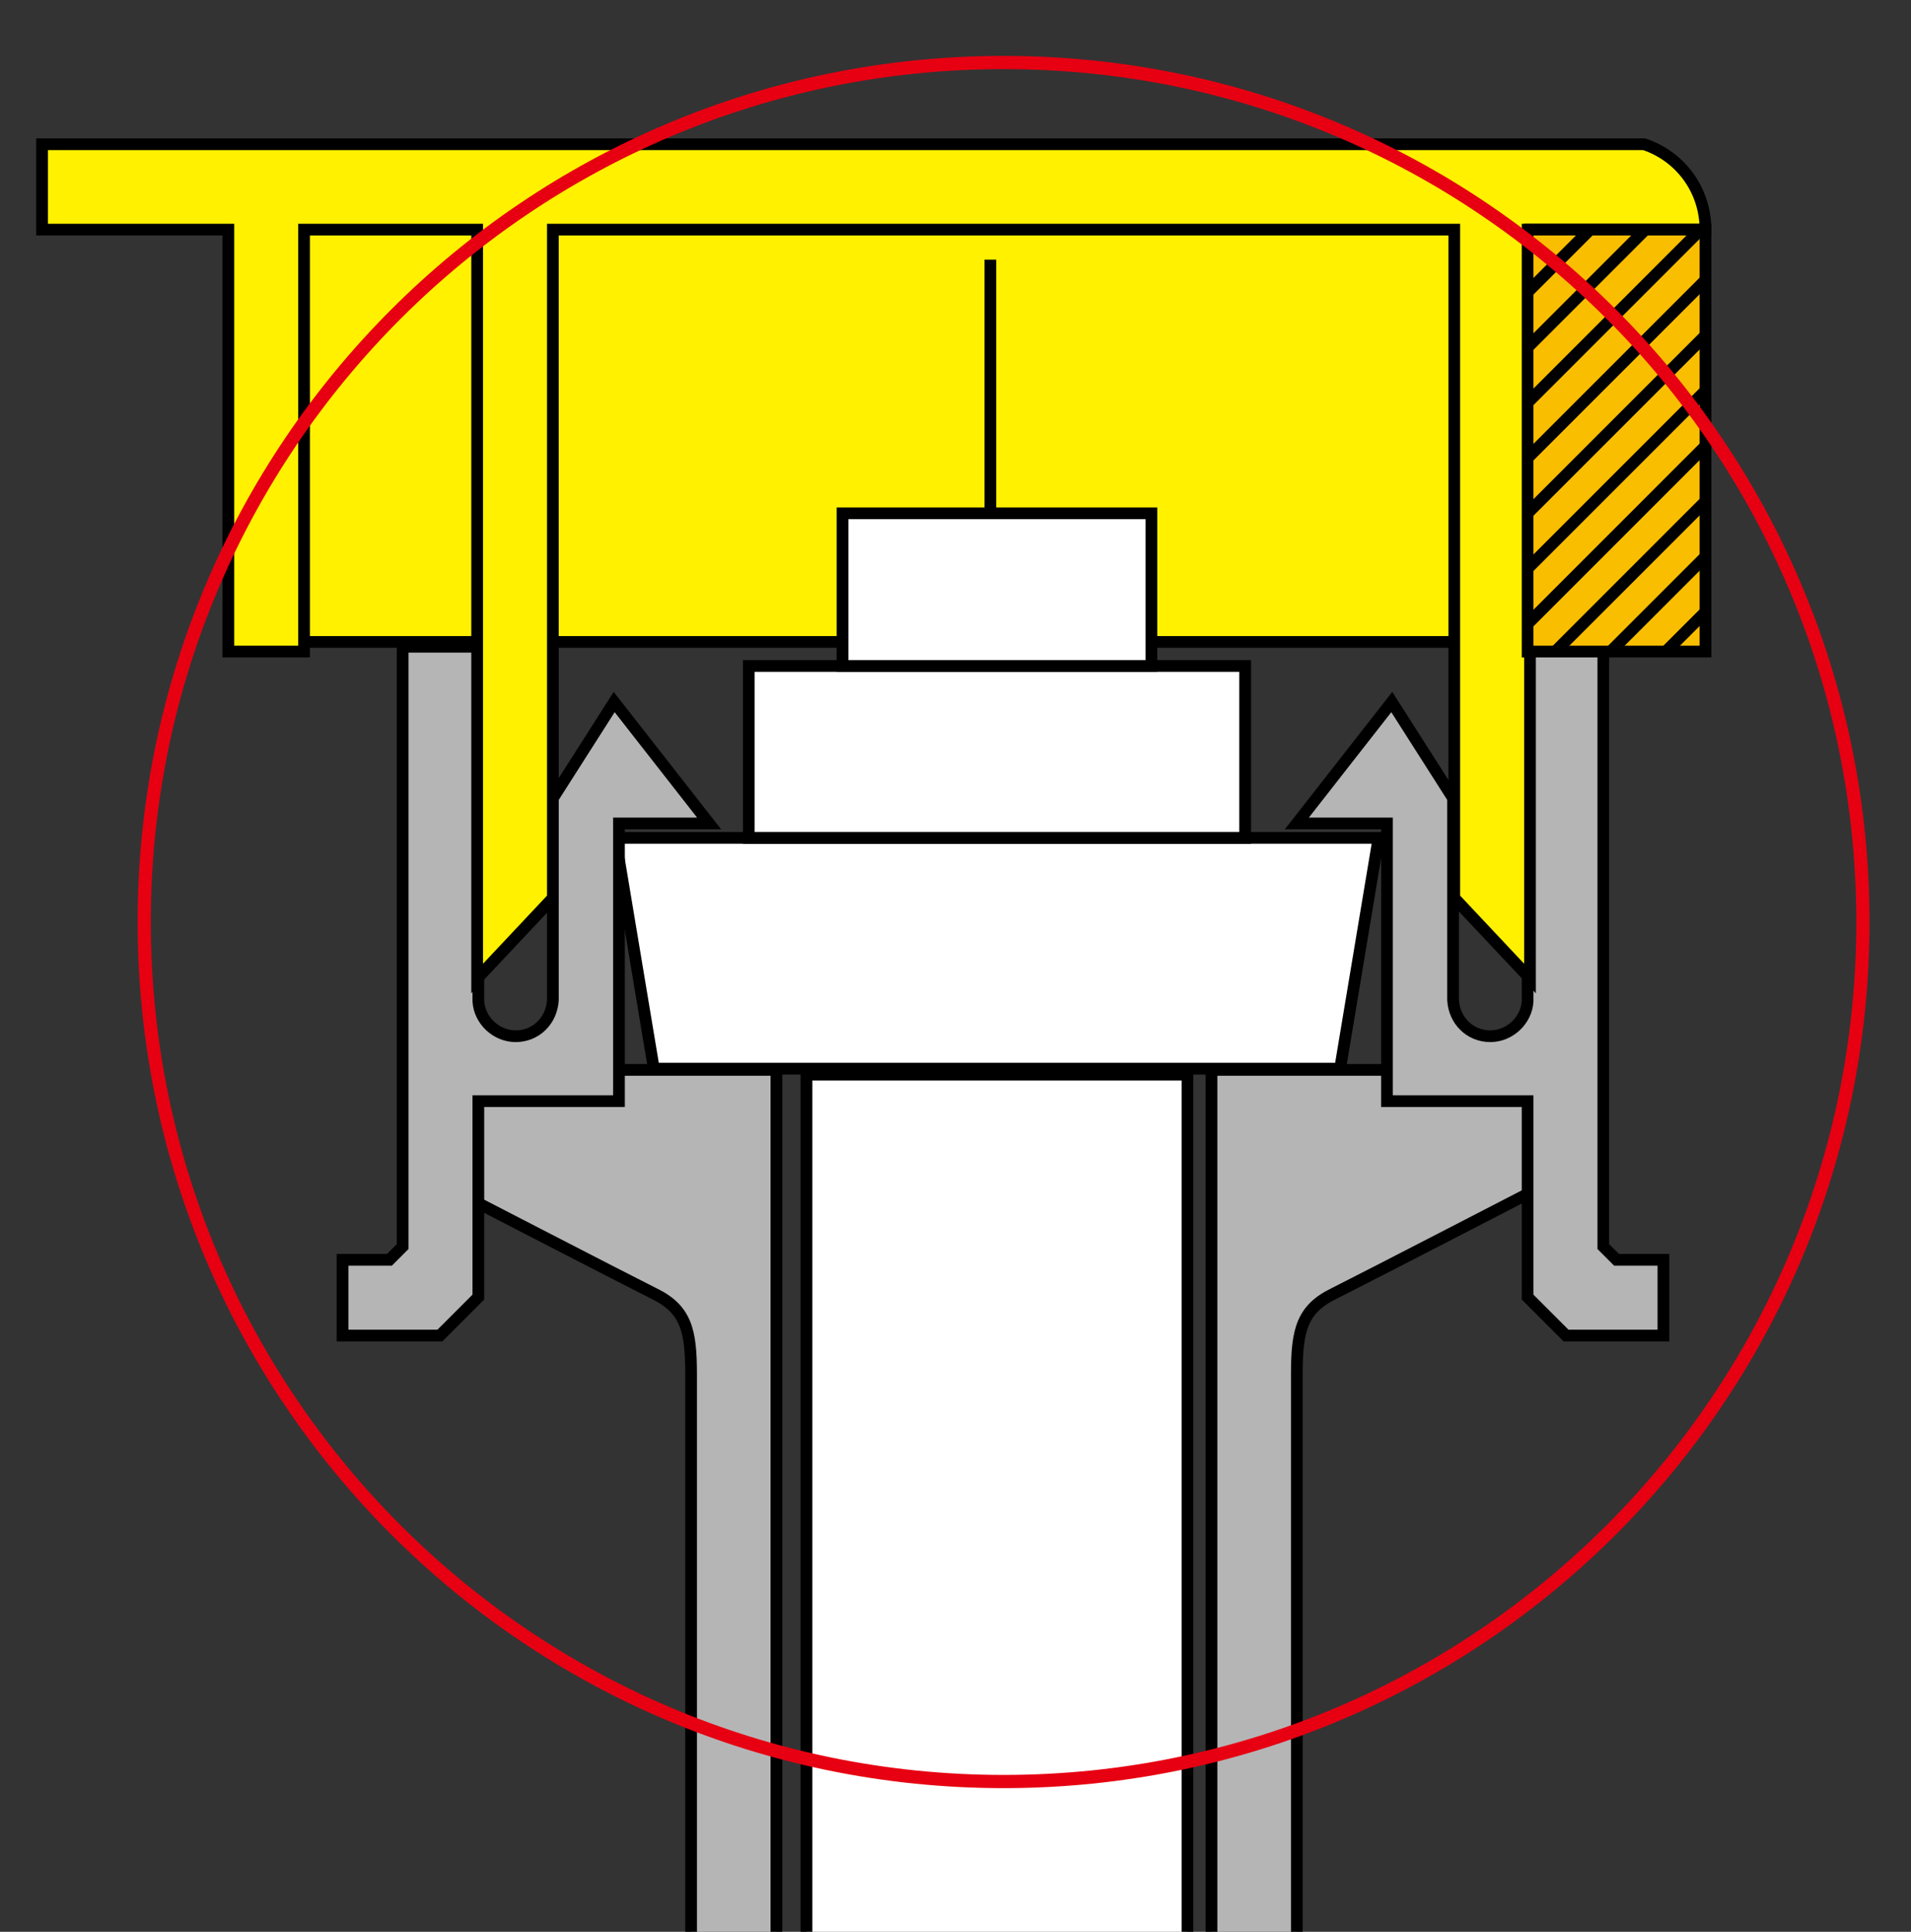 <?xml version="1.0" encoding="utf-8"?>
<!-- Generator: Adobe Illustrator 23.0.4, SVG Export Plug-In . SVG Version: 6.00 Build 0)  -->
<svg version="1.1" id="レイヤー_1" xmlns="http://www.w3.org/2000/svg" xmlns:xlink="http://www.w3.org/1999/xlink" x="0px"
	 y="0px" width="159px" height="160.7px" viewBox="0 0 159 160.7" style="enable-background:new 0 0 159 160.7;"
	 xml:space="preserve">
<rect x="0" y="0" width="159" height="160.7" fill="#333333" stroke="none"/>
<style type="text/css">
	.st0{clip-path:url(#SVGID_2_);}
	.st1{fill:#FFF100;stroke:#000000;stroke-width:0.975;}
	.st2{fill:#B5B5B6;stroke:#000000;stroke-width:0.975;}
	.st3{fill:#FFFFFF;stroke:#000000;stroke-width:0.975;}
	.st4{fill:none;stroke:#E60012;stroke-width:0.975;}
	.st5{clip-path:url(#SVGID_4_);}
	.st6{fill:none;stroke:#000000;stroke-width:0.975;}
	.st7{fill:none;stroke:#E60012;stroke-width:1.099;}
</style>
<g>
	<defs>
		<rect id="SVGID_1_" width="159" height="160.7"/>
	</defs>
	<clipPath id="SVGID_2_">
		<use xlink:href="#SVGID_1_"  style="overflow:visible;"/>
	</clipPath>
	<g class="st0">
		<g>
			<g>
				<rect x="22.4" y="14.7" class="st1" width="101.4" height="38.7"/>
				<line class="st1" x1="82.4" y1="21.6" x2="82.4" y2="50"/>
			</g>
			<g>
				<path class="st2" d="M37.1,98.7c0,0,14.7,7.6,17.3,8.9c2.7,1.3,3.1,3.1,3.1,6.7c0,3.6,0,119.1,0,119.1l1.8,0.9v43.6h5.3v-14.2
					h2.2v-90.2h-2.2V89H37.9L37.1,98.7z"/>
				<path class="st2" d="M128.3,98.7c0,0-14.7,7.6-17.3,8.9c-2.7,1.3-3.1,3.1-3.1,6.7c0,3.6,0,119.1,0,119.1l-1.8,0.9v43.6h-5.3
					v-14.2h-2.2v-90.2h2.2V89h26.7L128.3,98.7z"/>
			</g>
			<g>
				<rect x="67.1" y="89.4" class="st3" width="31.7" height="203.6"/>
				<polygon class="st3" points="111.5,88.9 54.4,88.9 51.2,69.7 114.7,69.7 				"/>
			</g>
			<g>
				<path class="st4" d="M39.7,83.2c0,0.1,0,0.2,0,0.3v-0.5C39.8,83,39.7,83.1,39.7,83.2z"/>
				<path class="st4" d="M46,83.2c0,0,0-0.1,0-0.1v0.2C46,83.2,46,83.2,46,83.2z"/>
			</g>
			<g>
				<path class="st2" d="M51.1,58.4l-5.1,8V83c0,0,0,0.1,0,0.1c0,0,0,0.1,0,0.1c-0.1,1.7-1.4,3-3.1,3c-1.6,0-3-1.3-3.1-2.9
					c0-0.1,0-0.2,0-0.3c0-0.1,0-0.2,0-0.3V53.8h-6.3v49.9l-1.1,1.1h-3.9v6.3h8.1l3.2-3.2v-0.2V91.6h11.7V68.5H59L51.1,58.4z"/>
				<path class="st2" d="M115.8,58.4l5.1,8V83c0,0,0,0.1,0,0.1c0,0,0,0.1,0,0.1c0.1,1.7,1.4,3,3.1,3c1.6,0,3-1.3,3.1-2.9
					c0-0.1,0-0.2,0-0.3c0-0.1,0-0.2,0-0.3V53.8h6.3v49.9l1.1,1.1h3.9v6.3h-8.1l-3.2-3.2v-0.2V91.6h-11.7V68.5h-7.5L115.8,58.4z"/>
			</g>
			<g>
				<g>
					<path class="st1" d="M141.9,19.1c0-3.3-2.1-6.1-5.1-7.1H3.5v7.1H19v35.1h6.3V19.1h14.4v62.3l6.3-6.7V19.1h75v55.6l6.3,6.7V19.1
						H141.9z"/>
				</g>
				<g>
					<defs>
						<rect id="SVGID_3_" x="127.1" y="19.1" width="14.8" height="35.1"/>
					</defs>
					<use xlink:href="#SVGID_3_"  style="overflow:visible;fill:#FABE00;"/>
					<clipPath id="SVGID_4_">
						<use xlink:href="#SVGID_3_"  style="overflow:visible;"/>
					</clipPath>
					<g class="st5">
						<line class="st6" x1="125.1" y1="26.3" x2="144" y2="7.4"/>
						<line class="st6" x1="125.1" y1="30.9" x2="144" y2="12"/>
						<line class="st6" x1="125.1" y1="35.5" x2="144" y2="16.6"/>
						<line class="st6" x1="125.1" y1="40.1" x2="144" y2="21.2"/>
						<line class="st6" x1="125.1" y1="44.7" x2="144" y2="25.8"/>
						<line class="st6" x1="125.1" y1="49.3" x2="144" y2="30.4"/>
						<line class="st6" x1="125.1" y1="53.9" x2="144" y2="35"/>
						<line class="st6" x1="125.1" y1="58.5" x2="144" y2="39.6"/>
						<line class="st6" x1="125.1" y1="63.1" x2="144" y2="44.2"/>
						<line class="st6" x1="125.1" y1="67.7" x2="144" y2="48.8"/>
					</g>
					<use xlink:href="#SVGID_3_"  style="overflow:visible;fill:none;stroke:#000000;stroke-width:0.975;"/>
				</g>
			</g>
		</g>
		<path class="st7" d="M155,76.7c0,39.5-32,71.5-71.5,71.5c-39.5,0-71.5-32-71.5-71.5C12,37.2,44,5.2,83.5,5.2
			C123,5.2,155,37.2,155,76.7z"/>
		<g>
			<g>
				<rect x="62.3" y="55.4" class="st3" width="41.3" height="14.3"/>
				<rect x="70.1" y="42.7" class="st3" width="25.7" height="12.7"/>
			</g>
		</g>
	</g>
</g>
</svg>
